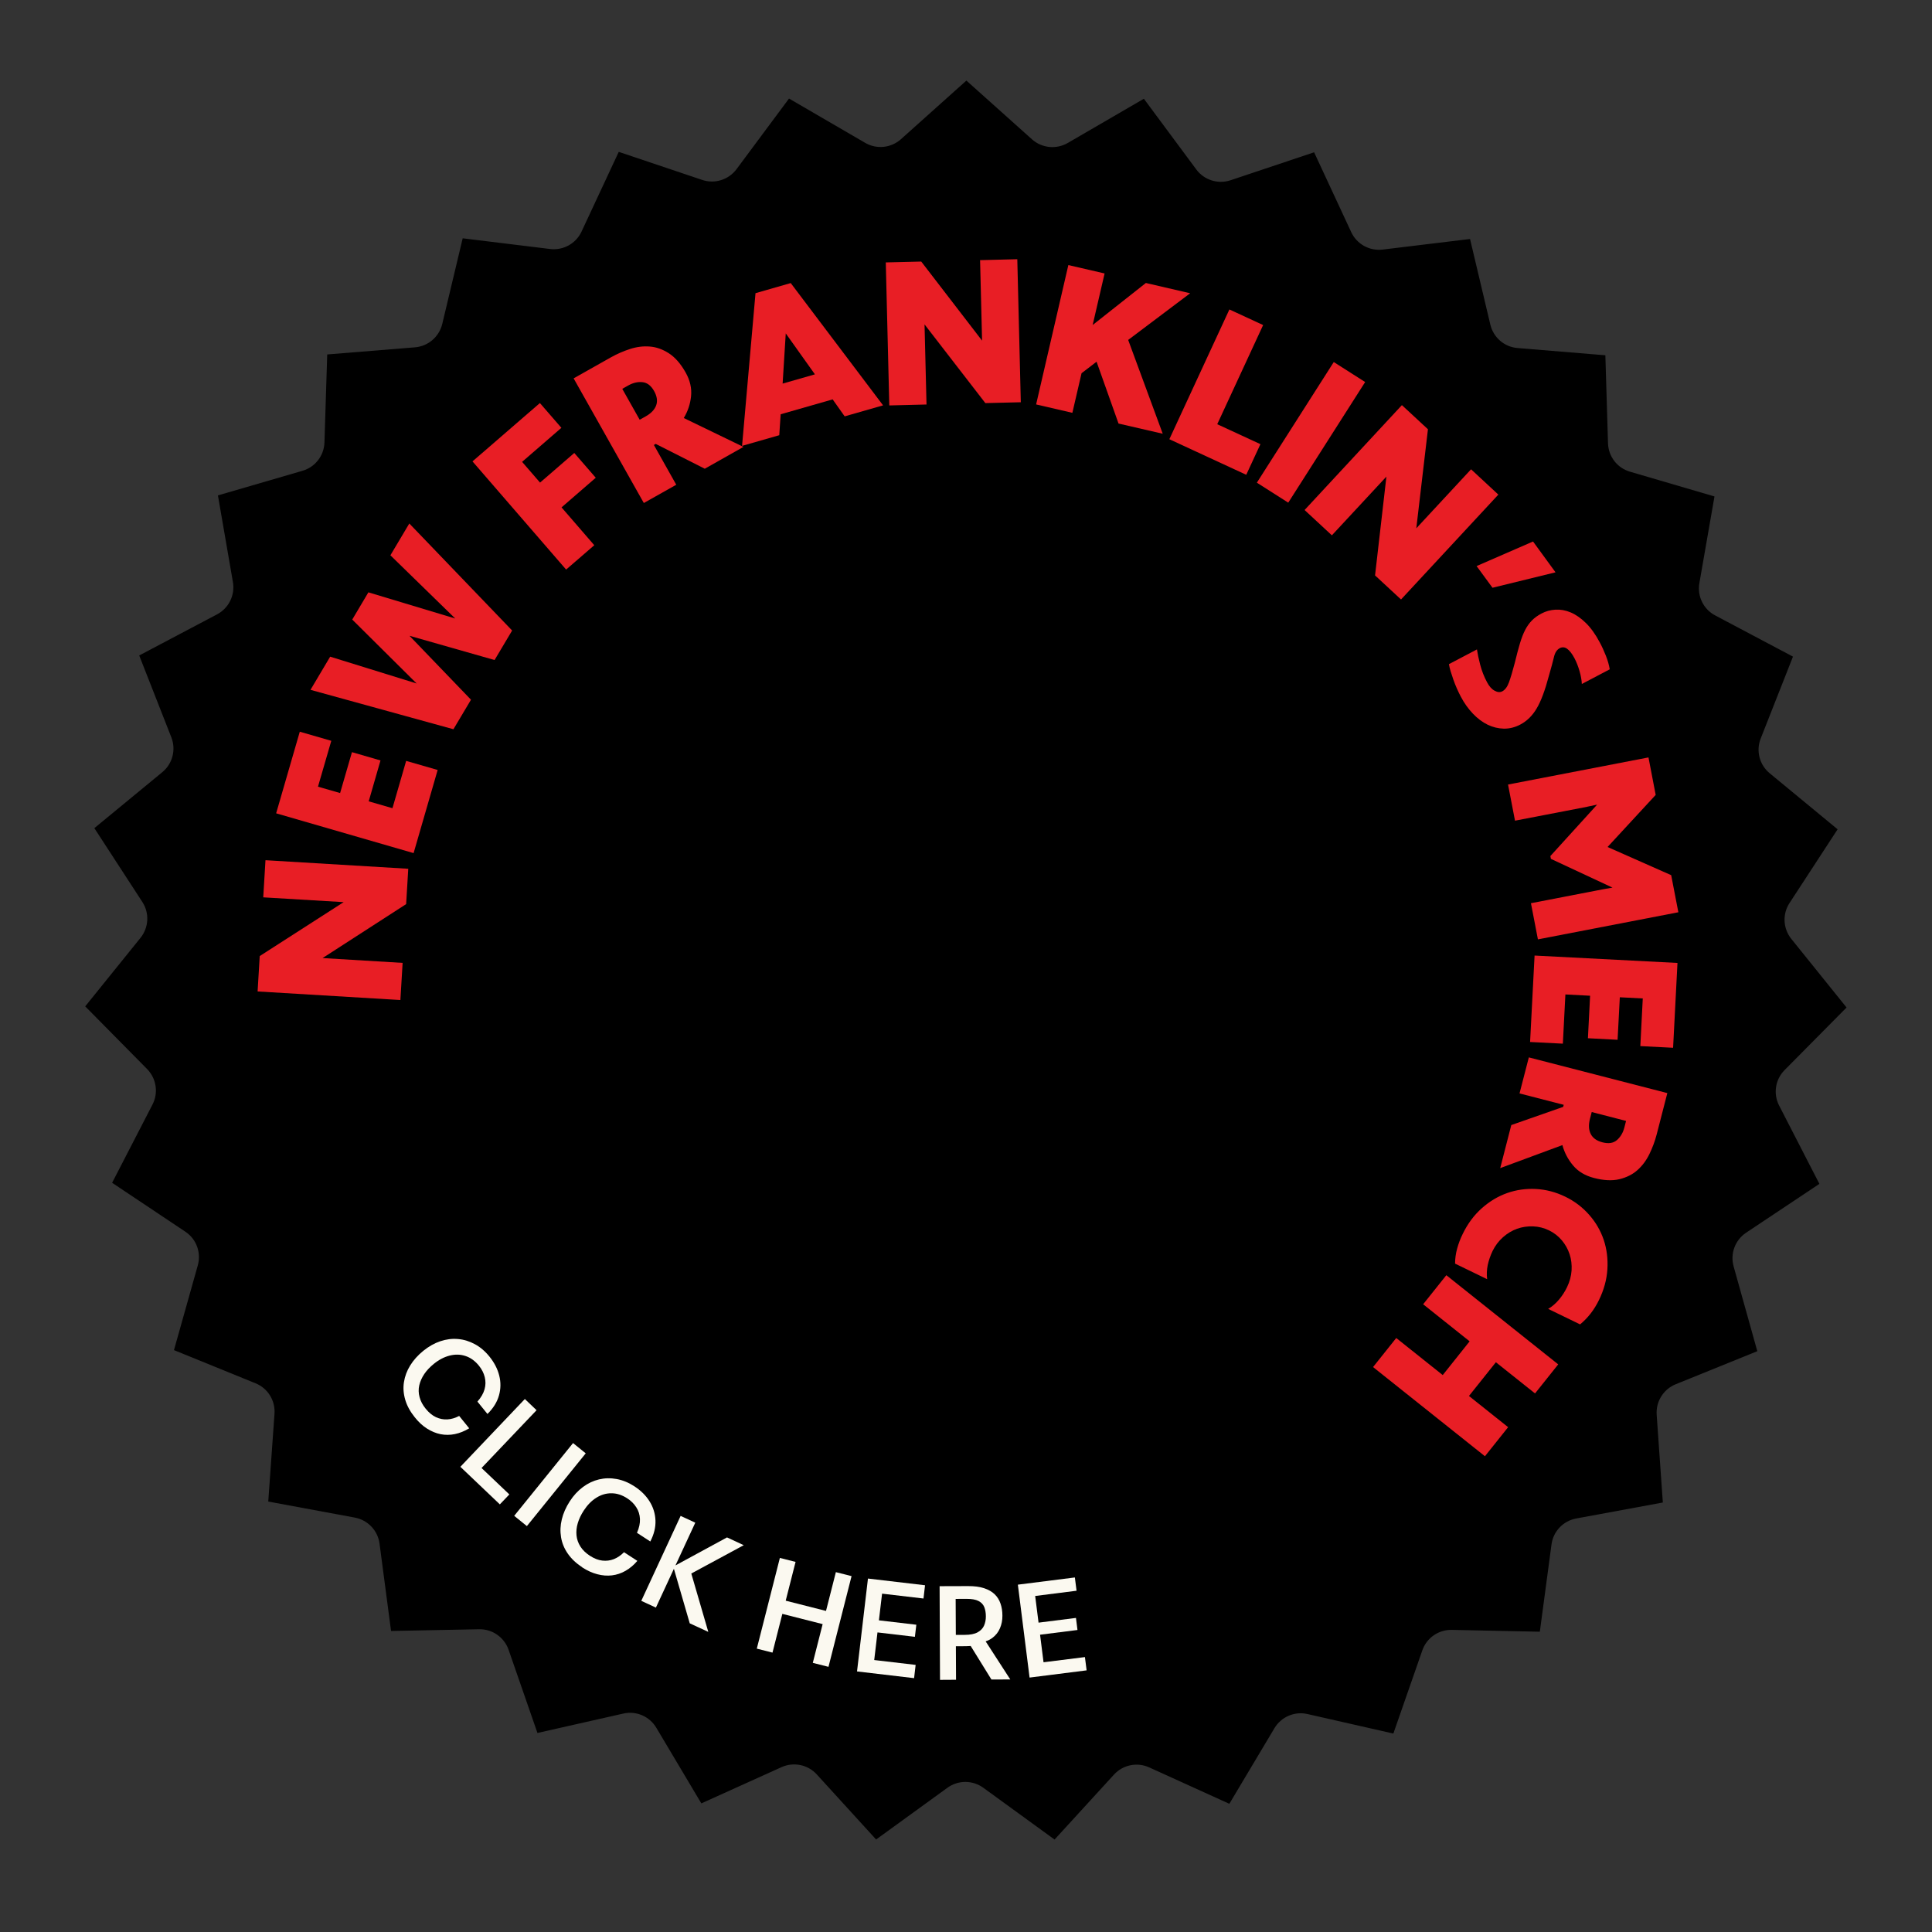 <?xml version="1.0" encoding="UTF-8"?> <svg xmlns="http://www.w3.org/2000/svg" width="239" height="239" viewBox="0 0 239 239" fill="none"><rect x="0" y="0" width="239" height="239" fill="#333333" stroke="none"/><path d="M132.085 17.688L141.504 12.216L147.993 20.968C148.97 22.279 150.674 22.816 152.232 22.297L162.564 18.84L167.155 28.717C167.844 30.199 169.414 31.07 171.04 30.874L181.853 29.565L184.365 40.163C184.742 41.752 186.104 42.926 187.734 43.054L198.593 43.95L198.921 54.841C198.97 56.474 200.066 57.898 201.64 58.352L212.092 61.413L210.222 72.141C209.941 73.756 210.726 75.364 212.175 76.13L221.801 81.228L217.808 91.36C217.205 92.88 217.66 94.617 218.919 95.656L227.323 102.59L221.374 111.712C220.477 113.078 220.572 114.87 221.598 116.149L228.431 124.634L220.763 132.376C219.61 133.539 219.336 135.309 220.09 136.768L225.071 146.453L216.003 152.493C214.644 153.403 214.017 155.083 214.458 156.656L217.389 167.15L207.293 171.24C205.779 171.857 204.83 173.372 204.94 175.004L205.703 185.87L194.991 187.845C193.378 188.143 192.143 189.436 191.93 191.058L190.486 201.853L179.598 201.626C177.965 201.59 176.487 202.611 175.95 204.162L172.366 214.451L161.74 212.037C160.142 211.672 158.495 212.383 157.656 213.787L152.077 223.14L142.159 218.636C140.669 217.959 138.912 218.319 137.808 219.526L130.457 227.563L121.644 221.159C120.323 220.198 118.525 220.191 117.199 221.159L108.38 227.556L101.04 219.505C99.937 218.296 98.184 217.932 96.687 218.604L86.76 223.09L81.189 213.731C80.353 212.325 78.705 211.616 77.109 211.978L66.485 214.378L62.916 204.089C62.379 202.545 60.91 201.515 59.271 201.548L48.376 201.76L46.951 190.957C46.739 189.338 45.506 188.039 43.893 187.735L33.185 185.751L33.957 174.888C34.07 173.256 33.13 171.732 31.611 171.122L21.521 167.017L24.47 156.531C24.909 154.956 24.294 153.272 22.928 152.368L13.87 146.317L18.866 136.635C19.617 135.184 19.343 133.412 18.197 132.245L10.541 124.493L17.381 116.018C18.407 114.742 18.505 112.954 17.611 111.582L11.671 102.446L20.081 95.521C21.345 94.478 21.792 92.749 21.2 91.222L17.222 81.084L26.856 75.997C28.3 75.234 29.09 73.625 28.815 72.015L26.958 61.284L37.416 58.241C38.991 57.785 40.085 56.369 40.137 54.731L40.48 43.847L51.334 42.967C52.969 42.833 54.323 41.668 54.709 40.079L57.237 29.48L68.052 30.803C69.675 31 71.245 30.135 71.937 28.655L76.543 18.786L86.868 22.258C88.419 22.779 90.126 22.244 91.109 20.933L97.606 12.191L107.023 17.669C108.435 18.493 110.221 18.313 111.443 17.227L119.548 9.969L127.663 17.235C128.879 18.324 130.666 18.507 132.085 17.688Z" fill="black"></path><path d="M110.08 214.582C162.413 219.939 209.179 181.858 214.536 129.525C219.893 77.193 181.811 30.426 129.479 25.07C77.146 19.713 30.38 57.794 25.023 110.127C19.666 162.459 57.748 209.226 110.08 214.582Z" fill="black"></path><path d="M50.243 111.844L39.906 118.518L49.807 119.115L49.53 123.709L31.867 122.649L32.13 118.27L42.513 111.6L32.565 111.007L32.842 106.413L50.505 107.472L50.242 111.851L50.243 111.844Z" fill="#E81E25"></path><path d="M51.159 105.533L34.161 100.613L37.085 90.518L40.983 91.643L39.337 97.316L42.073 98.105L43.54 93.046L47.07 94.071L45.611 99.131L48.549 99.979L50.243 94.126L54.141 95.251L51.168 105.526L51.159 105.533Z" fill="#E81E25"></path><path d="M61.182 81.649L50.655 78.65L58.264 86.559L56.092 90.211L38.41 85.337L40.844 81.234L51.54 84.551L43.575 76.644L45.572 73.276L56.314 76.513L48.294 68.693L50.634 64.758L63.354 77.998L61.182 81.649Z" fill="#E81E25"></path><path d="M70.029 70.455L58.45 57.077L66.789 49.859L69.447 52.925L64.586 57.134L66.808 59.7L71.042 56.036L73.699 59.101L69.466 62.765L73.516 67.447L70.037 70.456L70.029 70.455Z" fill="#E81E25"></path><path d="M87.179 57.981L81.119 54.914L80.889 55.045L83.658 59.966L79.645 62.225L70.96 46.806L75.571 44.206C76.316 43.789 77.1 43.445 77.93 43.175C78.76 42.905 79.573 42.803 80.384 42.87C81.188 42.929 81.977 43.211 82.745 43.706C83.512 44.201 84.203 44.99 84.817 46.079C85.365 47.053 85.589 48.033 85.489 49.011C85.389 49.988 85.089 50.883 84.588 51.712L91.969 55.284L87.178 57.988L87.179 57.981ZM77.698 47.696L76.978 48.101L79.133 51.925L79.878 51.508C80.55 51.129 80.982 50.671 81.176 50.136C81.362 49.599 81.276 49.011 80.91 48.364C80.531 47.693 80.044 47.327 79.463 47.275C78.882 47.215 78.288 47.363 77.698 47.696Z" fill="#E81E25"></path><path d="M104.501 51.52L103.004 49.407L96.573 51.248L96.4 53.839L91.797 55.158L93.461 36.268L97.818 35.017L109.241 50.145L104.495 51.504L104.501 51.52ZM100.806 46.303L97.203 41.243L96.815 47.453L100.805 46.311L100.806 46.303Z" fill="#E81E25"></path><path d="M121.894 49.866L114.371 40.13L114.615 50.04L110.011 50.155L109.577 32.462L113.963 32.356L121.489 42.139L121.242 32.182L125.846 32.067L126.28 49.76L121.894 49.866Z" fill="#E81E25"></path><path d="M138.366 52.386L135.652 44.746L133.794 46.169L132.659 51.069L128.174 50.031L132.161 32.791L136.646 33.828L135.168 40.206L141.75 35.007L147.23 36.278L139.563 42.052L143.838 53.656L138.358 52.393L138.366 52.386Z" fill="#E81E25"></path><path d="M152.079 38.279L156.257 40.211L150.58 52.478L155.922 54.947L154.168 58.734L144.656 54.334L152.088 38.272L152.079 38.279Z" fill="#E81E25"></path><path d="M155.481 59.709L164.995 44.787L168.878 47.26L159.364 62.182L155.481 59.709Z" fill="#E81E25"></path><path d="M170.103 71.176L171.508 58.958L164.761 66.223L161.385 63.092L173.424 50.117L176.645 53.102L175.205 65.355L181.979 58.054L185.355 61.185L173.316 74.159L170.095 71.175L170.103 71.176Z" fill="#E81E25"></path><path d="M182.668 70.024L189.646 66.987L192.427 70.799L184.631 72.709L182.667 70.031L182.668 70.024Z" fill="#E81E25"></path><path d="M199.148 82.792L195.682 84.613C195.661 84.14 195.569 83.606 195.398 83.017C195.227 82.429 195.018 81.898 194.767 81.417C194.469 80.862 194.169 80.476 193.867 80.26C193.565 80.044 193.258 80.02 192.949 80.182C192.598 80.37 192.36 80.731 192.235 81.274C192.11 81.817 191.9 82.582 191.612 83.587C191.123 85.427 190.614 86.78 190.084 87.659C189.562 88.539 188.893 89.196 188.085 89.623C187.416 89.979 186.735 90.148 186.034 90.138C185.333 90.121 184.671 89.96 184.024 89.647C183.384 89.335 182.775 88.879 182.204 88.28C181.632 87.681 181.133 86.982 180.713 86.183C180.552 85.873 180.385 85.54 180.223 85.168C180.06 84.796 179.912 84.434 179.788 84.066C179.663 83.699 179.544 83.355 179.446 83.028C179.349 82.694 179.279 82.401 179.242 82.159L182.708 80.337C182.78 80.838 182.909 81.469 183.108 82.23C183.308 82.992 183.589 83.715 183.959 84.401C184.224 84.906 184.535 85.255 184.894 85.446C185.251 85.644 185.565 85.669 185.843 85.52C186.194 85.332 186.471 84.959 186.677 84.386C186.881 83.82 187.126 83.012 187.394 81.974C187.62 81.048 187.825 80.259 188.023 79.6C188.222 78.942 188.433 78.384 188.673 77.923C188.913 77.461 189.192 77.073 189.511 76.751C189.829 76.428 190.221 76.144 190.686 75.899C191.217 75.614 191.796 75.457 192.417 75.42C193.046 75.384 193.675 75.495 194.304 75.76C194.933 76.025 195.56 76.459 196.177 77.063C196.794 77.666 197.368 78.466 197.892 79.453C198.172 79.968 198.423 80.526 198.656 81.113C198.889 81.708 199.048 82.264 199.133 82.79L199.148 82.792Z" fill="#E81E25"></path><path d="M196.334 99.805L187.415 101.523L186.553 97.052L203.927 93.698L204.818 98.335L198.865 104.779L206.735 108.262L207.623 112.852L190.249 116.205L189.387 111.733L198.283 110.013L199.478 109.803L191.855 106.245L191.79 105.899L197.573 99.538L196.342 99.798L196.334 99.805Z" fill="#E81E25"></path><path d="M189.843 118.208L207.514 119.122L206.972 129.615L202.919 129.409L203.221 123.513L200.381 123.369L200.105 128.627L196.436 128.436L196.704 123.178L193.649 123.019L193.335 129.107L189.281 128.9L189.835 118.215L189.843 118.208Z" fill="#E81E25"></path><path d="M186.964 139.173L193.375 136.928L193.44 136.672L187.974 135.264L189.125 130.806L206.259 135.222L204.94 140.342C204.725 141.169 204.426 141.971 204.045 142.758C203.663 143.545 203.171 144.204 202.568 144.744C201.965 145.285 201.217 145.656 200.331 145.874C199.445 146.084 198.392 146.038 197.182 145.721C196.092 145.44 195.234 144.927 194.601 144.176C193.968 143.424 193.529 142.585 193.277 141.656L185.585 144.503L186.957 139.172L186.964 139.173ZM200.947 139.47L201.153 138.665L196.906 137.567L196.69 138.394C196.497 139.146 196.526 139.774 196.783 140.278C197.04 140.783 197.521 141.133 198.243 141.315C198.995 141.508 199.591 141.415 200.032 141.028C200.473 140.641 200.78 140.124 200.948 139.462L200.947 139.47Z" fill="#E81E25"></path><path d="M195.467 163.834L191.519 161.918C192.012 161.628 192.452 161.249 192.847 160.78C193.243 160.311 193.581 159.798 193.855 159.224C194.179 158.555 194.365 157.864 194.414 157.159C194.455 156.454 194.378 155.782 194.171 155.159C193.965 154.536 193.646 153.956 193.213 153.44C192.779 152.925 192.251 152.509 191.626 152.205C191.001 151.902 190.339 151.734 189.655 151.71C188.963 151.686 188.305 151.781 187.68 152.002C187.056 152.224 186.472 152.573 185.938 153.043C185.404 153.513 184.975 154.079 184.645 154.747C184.371 155.313 184.171 155.903 184.041 156.499C183.918 157.096 183.897 157.68 183.97 158.243L180.001 156.317C180.002 155.7 180.088 155.083 180.251 154.475C180.422 153.86 180.646 153.25 180.948 152.64C181.563 151.376 182.351 150.315 183.31 149.464C184.269 148.613 185.314 147.986 186.45 147.586C187.587 147.185 188.769 147.021 190.013 147.086C191.256 147.152 192.458 147.468 193.627 148.035C194.782 148.593 195.762 149.341 196.585 150.275C197.408 151.208 198.004 152.241 198.39 153.376C198.767 154.511 198.922 155.715 198.845 156.996C198.768 158.276 198.421 159.553 197.805 160.817C197.511 161.427 197.161 161.986 196.769 162.494C196.379 162.994 195.939 163.443 195.475 163.827L195.467 163.834Z" fill="#E81E25"></path><path d="M178.92 157.75L192.761 168.781L189.893 172.377L185.049 168.517L181.72 172.69L186.564 176.551L183.696 180.146L169.855 169.114L172.723 165.519L178.474 170.105L181.802 165.931L176.052 161.345L178.92 157.75Z" fill="#E81E25"></path><path d="M51.301 175.314C50.74 174.616 50.349 173.905 50.132 173.165C49.914 172.425 49.857 171.702 49.97 170.98C50.082 170.259 50.338 169.567 50.745 168.914C51.152 168.254 51.692 167.653 52.365 167.105C53.046 166.557 53.751 166.158 54.478 165.916C55.205 165.674 55.932 165.579 56.658 165.646C57.385 165.705 58.073 165.922 58.746 166.284C59.411 166.645 60.015 167.155 60.549 167.819C61.151 168.567 61.557 169.35 61.759 170.173C61.968 170.997 61.953 171.821 61.723 172.631C61.493 173.448 61.021 174.21 60.301 174.916L59.061 173.385C59.506 172.882 59.797 172.38 59.941 171.87C60.086 171.36 60.091 170.859 59.965 170.352C59.839 169.853 59.602 169.381 59.245 168.943C58.766 168.354 58.213 167.95 57.585 167.747C56.959 167.536 56.304 167.523 55.631 167.694C54.957 167.864 54.297 168.205 53.666 168.719C53.186 169.11 52.789 169.525 52.488 169.972C52.188 170.42 51.978 170.885 51.867 171.367C51.756 171.85 51.768 172.337 51.903 172.829C52.03 173.321 52.282 173.802 52.665 174.273C53.056 174.753 53.476 175.097 53.932 175.314C54.389 175.522 54.858 175.617 55.34 175.589C55.829 175.562 56.314 175.418 56.803 175.16L58.043 176.691C57.467 177.041 56.872 177.281 56.273 177.405C55.673 177.529 55.079 177.53 54.504 177.417C53.929 177.304 53.375 177.07 52.831 176.729C52.287 176.388 51.779 175.919 51.308 175.323L51.301 175.314Z" fill="#FBF9F0"></path><path d="M56.946 181.456L64.927 173.067L66.376 174.45L59.363 181.819L59.381 181.42L63.009 184.87L61.834 186.1L56.947 181.448L56.946 181.456Z" fill="#FBF9F0"></path><path d="M63.61 187.517L70.89 178.516L72.458 179.787L65.178 188.788L63.61 187.517Z" fill="#FBF9F0"></path><path d="M72.019 193.872C71.266 193.386 70.676 192.824 70.239 192.192C69.802 191.561 69.524 190.884 69.405 190.162C69.286 189.44 69.315 188.702 69.499 187.957C69.677 187.204 70.007 186.466 70.475 185.735C70.944 185.003 71.498 184.412 72.117 183.95C72.735 183.489 73.399 183.179 74.103 183.011C74.807 182.844 75.534 182.826 76.284 182.965C77.034 183.103 77.76 183.401 78.469 183.86C79.272 184.382 79.903 185.002 80.354 185.727C80.805 186.445 81.048 187.233 81.085 188.078C81.122 188.923 80.909 189.797 80.447 190.691L78.798 189.619C79.069 189.006 79.189 188.432 79.166 187.905C79.143 187.378 78.992 186.892 78.712 186.462C78.433 186.024 78.061 185.654 77.591 185.352C76.954 184.939 76.304 184.726 75.641 184.728C74.978 184.721 74.349 184.912 73.763 185.284C73.169 185.655 72.66 186.182 72.211 186.869C71.872 187.39 71.627 187.905 71.474 188.422C71.32 188.939 71.269 189.443 71.318 189.942C71.368 190.433 71.53 190.889 71.802 191.318C72.075 191.748 72.468 192.127 72.974 192.457C73.495 192.796 74 192.994 74.503 193.053C75.006 193.112 75.475 193.052 75.933 192.876C76.384 192.698 76.807 192.409 77.194 192.017L78.844 193.089C78.405 193.607 77.916 194.012 77.383 194.32C76.85 194.628 76.291 194.81 75.705 194.882C75.119 194.953 74.522 194.907 73.898 194.743C73.281 194.587 72.647 194.299 72.01 193.886L72.019 193.872Z" fill="#FBF9F0"></path><path d="M79.333 198.031L84.198 187.525L86.01 188.366L81.138 198.872L79.326 198.03L79.333 198.031ZM85.323 200.805L83.314 193.893L83.383 193.746L89.936 190.188L92.006 191.149L84.908 194.983L85.257 193.76L87.621 201.874L85.322 200.813L85.323 200.805Z" fill="#FBF9F0"></path><path d="M93.621 203.946L96.475 192.725L98.416 193.217L95.562 204.438L93.621 203.946ZM96.026 199.454L96.44 197.822L102.945 199.476L102.531 201.108L96.026 199.454ZM100.548 205.705L103.402 194.484L105.343 194.975L102.489 206.197L100.548 205.705Z" fill="#FBF9F0"></path><path d="M106.018 206.774L107.372 195.276L114.433 196.106L114.242 197.746L109.118 197.144L108.726 200.446L113.355 200.989L113.178 202.483L108.55 201.94L108.146 205.356L113.27 205.957L113.079 207.597L106.019 206.766L106.018 206.774Z" fill="#FBF9F0"></path><path d="M116.285 207.794L116.235 196.221L119.739 196.21C120.519 196.205 121.182 196.288 121.727 196.467C122.272 196.646 122.702 196.891 123.04 197.211C123.37 197.531 123.616 197.918 123.77 198.374C123.925 198.822 124.004 199.324 124.003 199.864C124.008 200.42 123.909 200.935 123.705 201.416C123.502 201.896 123.191 202.297 122.765 202.616C122.338 202.935 121.8 203.142 121.136 203.221L120.693 203.553C120.521 203.574 120.326 203.593 120.132 203.612C119.937 203.63 119.727 203.64 119.519 203.642L117.75 203.653L117.74 202.248L119.346 202.243C120.032 202.243 120.56 202.135 120.937 201.927C121.313 201.719 121.58 201.445 121.732 201.098C121.883 200.751 121.961 200.365 121.957 199.948C121.956 199.508 121.887 199.123 121.758 198.801C121.629 198.479 121.392 198.231 121.041 198.048C120.696 197.874 120.203 197.785 119.562 197.789L117.462 197.798L118.217 197.065L118.268 207.796L116.268 207.808L116.285 207.794ZM122.646 207.766L119.746 203.078L121.713 202.709L124.978 207.758L122.646 207.766Z" fill="#FBF9F0"></path><path d="M127.364 207.516L125.916 196.032L132.967 195.141L133.177 196.783L128.057 197.432L128.475 200.731L133.103 200.147L133.29 201.64L128.662 202.224L129.092 205.632L134.212 204.991L134.422 206.633L127.371 207.524L127.364 207.516Z" fill="#FBF9F0"></path></svg> 
